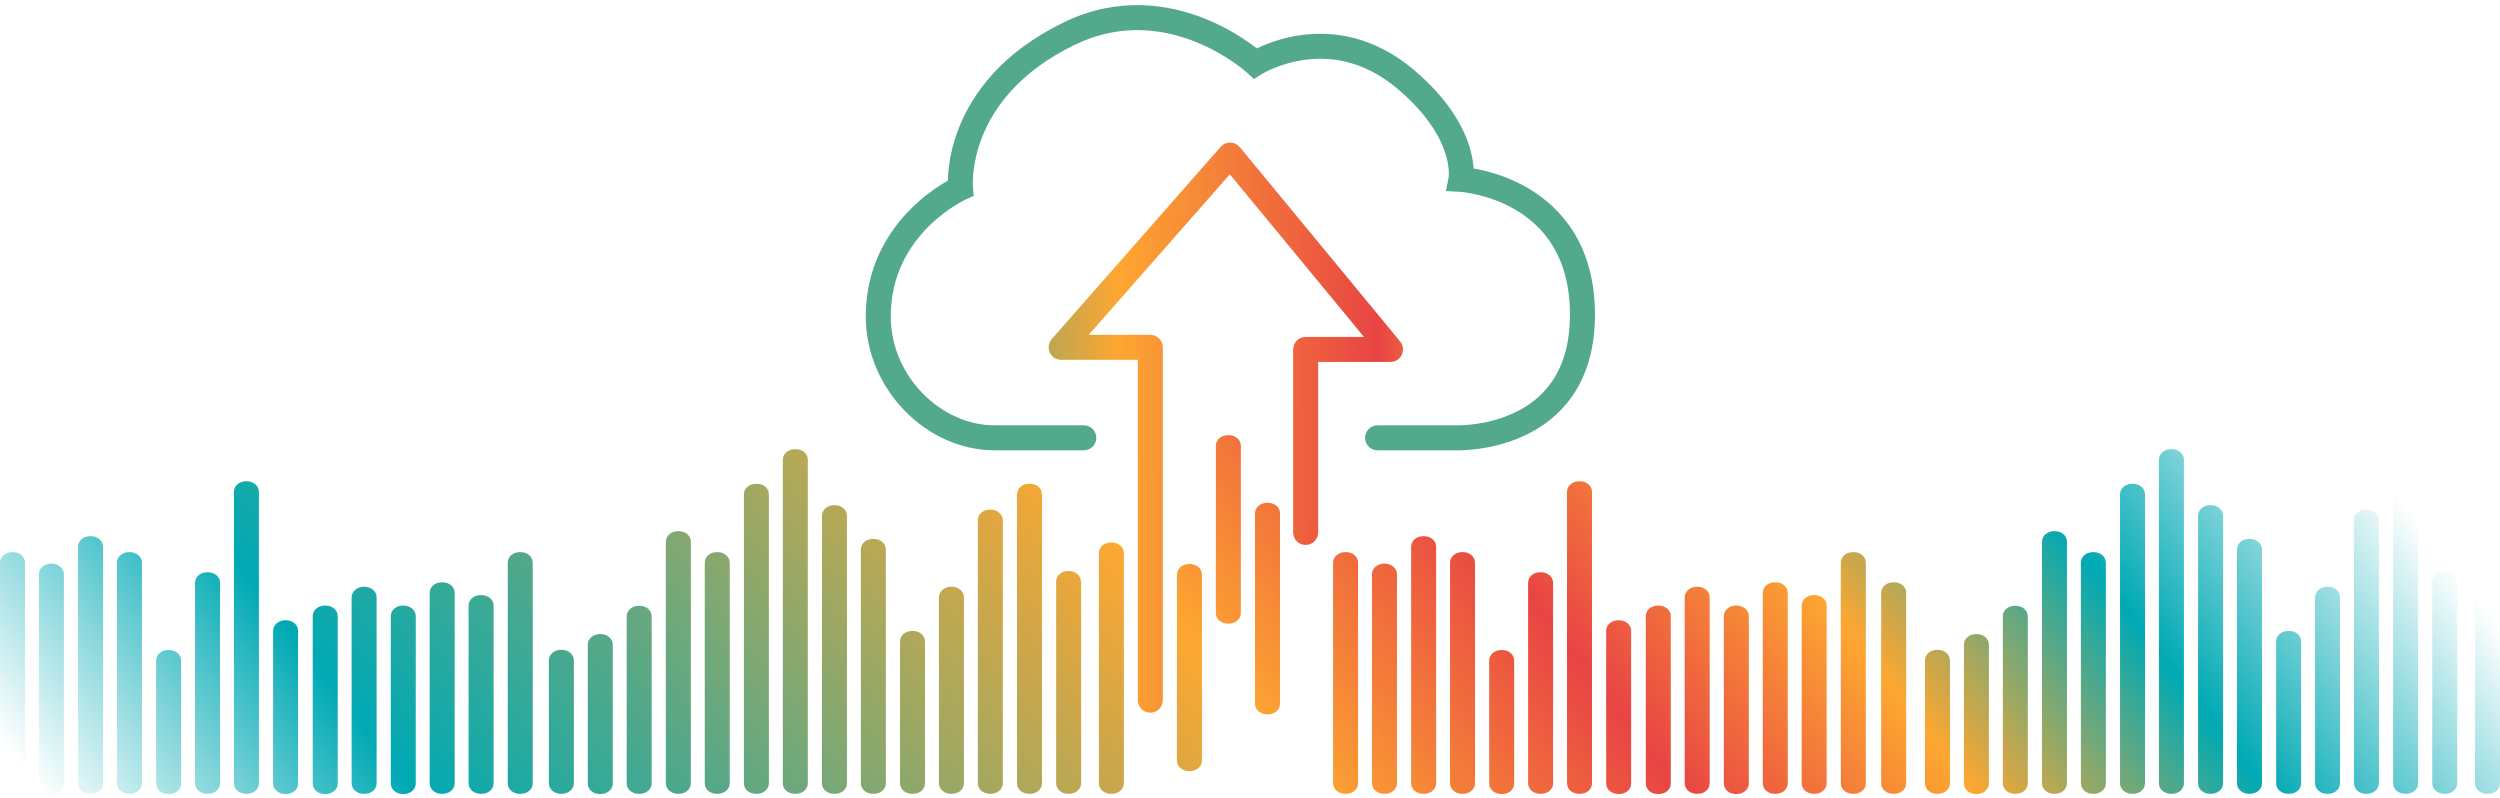 <svg width="326" height="104" viewBox="0 0 326 104" fill="none" xmlns="http://www.w3.org/2000/svg">
<path d="M74.831 102.149C74.831 102.914 74.111 103.515 73.265 103.515H73.14C72.263 103.515 71.574 102.914 71.574 102.149V86.103C71.574 85.338 72.263 84.736 73.14 84.736H73.265C74.111 84.736 74.831 85.338 74.831 86.103V102.149ZM79.905 84.053C79.905 83.287 79.184 82.686 78.339 82.686H78.213C77.336 82.686 76.647 83.287 76.647 84.053V102.176C76.647 102.941 77.336 103.543 78.213 103.543H78.339C79.184 103.543 79.905 102.941 79.905 102.176V84.053ZM84.978 80.362C84.978 79.597 84.29 78.996 83.412 78.996H83.287C82.41 78.996 81.721 79.597 81.721 80.362V102.149C81.721 102.914 82.41 103.515 83.287 103.515H83.412C84.29 103.515 84.978 102.914 84.978 102.149V80.362ZM90.084 70.631C90.084 69.866 89.395 69.264 88.518 69.264H88.392C87.547 69.264 86.826 69.866 86.826 70.631V102.149C86.826 102.914 87.547 103.515 88.392 103.515H88.518C89.395 103.515 90.084 102.914 90.084 102.149V70.631ZM95.157 73.365C95.157 72.599 94.437 71.998 93.591 71.998H93.466C92.589 71.998 91.9 72.599 91.9 73.365V102.149C91.9 102.914 92.589 103.515 93.466 103.515H93.591C94.437 103.515 95.157 102.914 95.157 102.149V73.365ZM100.263 64.454C100.263 63.688 99.574 63.087 98.697 63.087H98.571C97.694 63.087 97.005 63.688 97.005 64.454V102.149C97.005 102.914 97.694 103.515 98.571 103.515H98.697C99.574 103.515 100.263 102.914 100.263 102.149V64.454ZM105.337 59.943C105.337 59.178 104.647 58.577 103.771 58.577H103.645C102.768 58.577 102.079 59.178 102.079 59.943V102.149C102.079 102.914 102.768 103.515 103.645 103.515H103.771C104.647 103.515 105.337 102.914 105.337 102.149V59.943ZM110.442 67.242C110.442 66.504 109.753 65.875 108.876 65.875H108.75C107.873 65.875 107.184 66.504 107.184 67.242V102.149C107.184 102.914 107.873 103.515 108.75 103.515H108.876C109.753 103.515 110.442 102.914 110.442 102.149V67.242ZM115.516 71.643C115.516 70.877 114.826 70.276 113.95 70.276H113.824C112.947 70.276 112.258 70.877 112.258 71.643V102.149C112.258 102.914 112.947 103.515 113.824 103.515H113.95C114.826 103.515 115.516 102.914 115.516 102.149V71.643ZM120.621 83.643C120.621 82.877 119.932 82.276 119.055 82.276H118.929C118.052 82.276 117.363 82.877 117.363 83.643V102.149C117.363 102.914 118.052 103.515 118.929 103.515H119.055C119.932 103.515 120.621 102.914 120.621 102.149V83.643ZM125.695 77.875C125.695 77.137 125.005 76.508 124.129 76.508H124.003C123.158 76.508 122.437 77.137 122.437 77.875V102.149C122.437 102.914 123.158 103.515 124.003 103.515H124.129C125.005 103.515 125.695 102.914 125.695 102.149V77.875ZM130.768 67.816C130.768 67.078 130.048 66.449 129.202 66.449H129.077C128.2 66.449 127.511 67.078 127.511 67.816V102.149C127.511 102.914 128.2 103.515 129.077 103.515H129.202C130.048 103.515 130.768 102.914 130.768 102.149V67.816ZM135.874 64.454C135.874 63.688 135.184 63.087 134.308 63.087H134.182C133.305 63.087 132.616 63.688 132.616 64.454V102.149C132.616 102.914 133.305 103.515 134.182 103.515H134.308C135.184 103.515 135.874 102.914 135.874 102.149V64.454ZM140.947 75.825C140.947 75.087 140.227 74.458 139.381 74.458H139.287C138.41 74.458 137.721 75.087 137.721 75.825V102.149C137.721 102.914 138.41 103.515 139.287 103.515H139.413C140.258 103.515 140.979 102.914 140.979 102.149V75.825H140.947ZM146.554 72.107C146.554 71.342 145.833 70.741 144.988 70.741H144.862C143.985 70.741 143.296 71.342 143.296 72.107V102.149C143.296 102.914 143.985 103.515 144.862 103.515H144.988C145.833 103.515 146.554 102.914 146.554 102.149V72.107ZM156.733 74.913C156.733 74.175 156.044 73.546 155.167 73.546H155.041C154.164 73.546 153.475 74.175 153.475 74.913V99.186C153.475 99.952 154.164 100.553 155.041 100.553H155.167C156.044 100.553 156.733 99.952 156.733 99.186V74.913ZM161.806 58.119C161.806 57.354 161.117 56.752 160.24 56.752H160.115C159.238 56.752 158.549 57.354 158.549 58.119V79.96C158.549 80.725 159.238 81.326 160.115 81.326H160.24C161.117 81.326 161.806 80.725 161.806 79.96V58.119ZM166.912 66.933C166.912 66.168 166.223 65.567 165.346 65.567H165.22C164.343 65.567 163.654 66.168 163.654 66.933V91.781C163.654 92.546 164.343 93.148 165.22 93.148H165.346C166.223 93.148 166.912 92.546 166.912 91.781V66.933ZM177.091 73.365C177.091 72.599 176.402 71.998 175.525 71.998H175.399C174.554 71.998 173.833 72.599 173.833 73.365V102.149C173.833 102.914 174.554 103.515 175.399 103.515H175.525C176.402 103.515 177.091 102.914 177.091 102.149V73.365ZM217.869 80.335C217.869 79.57 217.18 78.968 216.303 78.968H216.178C215.301 78.968 214.612 79.57 214.612 80.335V102.176C214.612 102.941 215.301 103.543 216.178 103.543H216.303C217.18 103.543 217.869 102.941 217.869 102.176V80.335ZM222.943 77.875C222.943 77.137 222.254 76.508 221.377 76.508H221.252C220.406 76.508 219.686 77.137 219.686 77.875V102.149C219.686 102.914 220.406 103.515 221.252 103.515H221.377C222.254 103.515 222.943 102.914 222.943 102.149V77.875ZM228.048 80.335C228.048 79.57 227.328 78.968 226.482 78.968H226.357C225.48 78.968 224.791 79.57 224.791 80.335V102.176C224.791 102.941 225.48 103.543 226.357 103.543H226.482C227.328 103.543 228.048 102.941 228.048 102.176V80.335ZM233.122 77.301C233.122 76.536 232.433 75.934 231.556 75.934H231.431C230.554 75.934 229.865 76.536 229.865 77.301V102.149C229.865 102.914 230.554 103.515 231.431 103.515H231.556C232.433 103.515 233.122 102.914 233.122 102.149V77.301ZM238.196 78.968C238.196 78.203 237.507 77.602 236.63 77.602H236.505C235.628 77.602 234.939 78.203 234.939 78.968V102.149C234.939 102.914 235.628 103.515 236.505 103.515H236.63C237.507 103.515 238.196 102.914 238.196 102.149V78.968ZM243.301 73.365C243.301 72.599 242.612 71.998 241.735 71.998H241.61C240.733 71.998 240.044 72.599 240.044 73.365V102.149C240.044 102.914 240.733 103.515 241.61 103.515H241.735C242.612 103.515 243.301 102.914 243.301 102.149V73.365ZM182.164 74.868C182.164 74.13 181.444 73.501 180.598 73.501H180.473C179.596 73.501 178.907 74.13 178.907 74.868V102.149C178.907 102.914 179.596 103.515 180.473 103.515H180.598C181.444 103.515 182.164 102.914 182.164 102.149V74.868ZM187.27 71.287C187.27 70.522 186.581 69.921 185.704 69.921H185.578C184.701 69.921 184.012 70.522 184.012 71.287V102.149C184.012 102.914 184.701 103.515 185.578 103.515H185.704C186.581 103.515 187.27 102.914 187.27 102.149V71.287ZM192.343 73.365C192.343 72.599 191.623 71.998 190.777 71.998H190.652C189.775 71.998 189.086 72.599 189.086 73.365V102.149C189.086 102.914 189.775 103.515 190.652 103.515H190.777C191.623 103.515 192.343 102.914 192.343 102.149V73.365ZM197.449 86.13C197.449 85.365 196.76 84.763 195.883 84.763H195.757C194.88 84.763 194.191 85.365 194.191 86.13V102.176C194.191 102.941 194.88 103.543 195.757 103.543H195.883C196.76 103.543 197.449 102.941 197.449 102.176V86.13ZM202.522 75.989C202.522 75.224 201.833 74.622 200.956 74.622H200.831C199.954 74.622 199.265 75.224 199.265 75.989V102.149C199.265 102.914 199.954 103.515 200.831 103.515H200.956C201.833 103.515 202.522 102.914 202.522 102.149V75.989ZM207.596 64.126C207.596 63.387 206.907 62.759 206.03 62.759H205.905C205.028 62.759 204.339 63.387 204.339 64.126V102.149C204.339 102.914 205.028 103.515 205.905 103.515H206.03C206.907 103.515 207.596 102.914 207.596 102.149V64.126ZM212.701 82.249C212.701 81.483 212.012 80.882 211.135 80.882H211.01C210.165 80.882 209.444 81.483 209.444 82.249V102.176C209.444 102.941 210.165 103.543 211.01 103.543H211.135C212.012 103.543 212.701 102.941 212.701 102.176V82.249Z" fill="url(#paint0_linear_1834_1678)"/>
<path d="M246.996 75.934C247.873 75.934 248.562 76.536 248.562 77.301V102.149C248.562 102.914 247.873 103.515 246.996 103.515H246.871C245.994 103.515 245.305 102.914 245.305 102.149V77.301C245.305 76.536 245.994 75.934 246.871 75.934H246.996Z" fill="url(#paint1_linear_1834_1678)"/>
<path d="M254.277 102.149C254.277 102.914 253.557 103.515 252.711 103.515H252.586C251.709 103.515 251.02 102.914 251.02 102.149V86.103C251.02 85.338 251.709 84.736 252.586 84.736H252.711C253.557 84.736 254.277 85.338 254.277 86.103V102.149ZM259.351 84.053C259.351 83.287 258.631 82.686 257.785 82.686H257.66C256.783 82.686 256.094 83.287 256.094 84.053V102.176C256.094 102.941 256.783 103.543 257.66 103.543H257.785C258.631 103.543 259.351 102.941 259.351 102.176V84.053ZM264.425 80.362C264.425 79.597 263.736 78.996 262.859 78.996H262.734C261.857 78.996 261.168 79.597 261.168 80.362V102.149C261.168 102.914 261.857 103.515 262.734 103.515H262.859C263.736 103.515 264.425 102.914 264.425 102.149V80.362ZM269.53 70.631C269.53 69.866 268.841 69.264 267.964 69.264H267.839C266.993 69.264 266.273 69.866 266.273 70.631V102.149C266.273 102.914 266.993 103.515 267.839 103.515H267.964C268.841 103.515 269.53 102.914 269.53 102.149V70.631ZM274.604 73.365C274.604 72.599 273.884 71.998 273.038 71.998H272.913C272.036 71.998 271.347 72.599 271.347 73.365V102.149C271.347 102.914 272.036 103.515 272.913 103.515H273.038C273.884 103.515 274.604 102.914 274.604 102.149V73.365ZM279.709 64.454C279.709 63.688 279.02 63.087 278.143 63.087H278.018C277.141 63.087 276.452 63.688 276.452 64.454V102.149C276.452 102.914 277.141 103.515 278.018 103.515H278.143C279.02 103.515 279.709 102.914 279.709 102.149V64.454ZM284.783 59.943C284.783 59.178 284.094 58.577 283.217 58.577H283.092C282.215 58.577 281.526 59.178 281.526 59.943V102.149C281.526 102.914 282.215 103.515 283.092 103.515H283.217C284.094 103.515 284.783 102.914 284.783 102.149V59.943ZM289.888 67.242C289.888 66.504 289.199 65.875 288.322 65.875H288.197C287.32 65.875 286.631 66.504 286.631 67.242V102.149C286.631 102.914 287.32 103.515 288.197 103.515H288.322C289.199 103.515 289.888 102.914 289.888 102.149V67.242ZM294.962 71.643C294.962 70.877 294.273 70.276 293.396 70.276H293.271C292.394 70.276 291.705 70.877 291.705 71.643V102.149C291.705 102.914 292.394 103.515 293.271 103.515H293.396C294.273 103.515 294.962 102.914 294.962 102.149V71.643ZM300.067 83.643C300.067 82.877 299.378 82.276 298.501 82.276H298.376C297.499 82.276 296.81 82.877 296.81 83.643V102.149C296.81 102.914 297.499 103.515 298.376 103.515H298.501C299.378 103.515 300.067 102.914 300.067 102.149V83.643ZM305.141 77.875C305.141 77.137 304.452 76.508 303.575 76.508H303.45C302.604 76.508 301.884 77.137 301.884 77.875V102.149C301.884 102.914 302.604 103.515 303.45 103.515H303.575C304.452 103.515 305.141 102.914 305.141 102.149V77.875ZM310.215 67.816C310.215 67.078 309.495 66.449 308.649 66.449H308.524C307.647 66.449 306.958 67.078 306.958 67.816V102.149C306.958 102.914 307.647 103.515 308.524 103.515H308.649C309.495 103.515 310.215 102.914 310.215 102.149V67.816ZM315.32 64.454C315.32 63.688 314.631 63.087 313.754 63.087H313.629C312.752 63.087 312.063 63.688 312.063 64.454V102.149C312.063 102.914 312.752 103.515 313.629 103.515H313.754C314.631 103.515 315.32 102.914 315.32 102.149V64.454ZM320.394 75.825C320.394 75.087 319.674 74.458 318.828 74.458H318.734C317.857 74.458 317.168 75.087 317.168 75.825V102.149C317.168 102.914 317.857 103.515 318.734 103.515H318.859C319.705 103.515 320.425 102.914 320.425 102.149V75.825H320.394ZM326 72.107C326 71.342 325.28 70.741 324.434 70.741H324.309C323.432 70.741 322.743 71.342 322.743 72.107V102.149C322.743 102.914 323.432 103.515 324.309 103.515H324.434C325.28 103.515 326 102.914 326 102.149V72.107ZM3.257 73.365C3.257 72.599 2.568 71.998 1.691 71.998H1.566C0.72 71.998 0 72.599 0 73.365V102.149C0 102.914 0.72 103.515 1.566 103.515H1.691C2.568 103.515 3.257 102.914 3.257 102.149V73.365ZM44.036 80.335C44.036 79.57 43.347 78.968 42.47 78.968H42.345C41.468 78.968 40.779 79.57 40.779 80.335V102.176C40.779 102.941 41.468 103.543 42.345 103.543H42.47C43.347 103.543 44.036 102.941 44.036 102.176V80.335ZM49.11 77.875C49.11 77.137 48.421 76.508 47.544 76.508H47.419C46.573 76.508 45.852 77.137 45.852 77.875V102.149C45.852 102.914 46.573 103.515 47.419 103.515H47.544C48.421 103.515 49.11 102.914 49.11 102.149V77.875ZM54.215 80.335C54.215 79.57 53.495 78.968 52.649 78.968H52.524C51.647 78.968 50.958 79.57 50.958 80.335V102.176C50.958 102.941 51.647 103.543 52.524 103.543H52.649C53.495 103.543 54.215 102.941 54.215 102.176V80.335ZM59.289 77.301C59.289 76.536 58.6 75.934 57.723 75.934H57.597C56.721 75.934 56.032 76.536 56.032 77.301V102.149C56.032 102.914 56.721 103.515 57.597 103.515H57.723C58.6 103.515 59.289 102.914 59.289 102.149V77.301ZM64.363 78.968C64.363 78.203 63.674 77.602 62.797 77.602H62.671C61.794 77.602 61.105 78.203 61.105 78.968V102.149C61.105 102.914 61.794 103.515 62.671 103.515H62.797C63.674 103.515 64.363 102.914 64.363 102.149V78.968ZM69.468 73.365C69.468 72.599 68.779 71.998 67.902 71.998H67.776C66.9 71.998 66.21 72.599 66.21 73.365V102.149C66.21 102.914 66.9 103.515 67.776 103.515H67.902C68.779 103.515 69.468 102.914 69.468 102.149V73.365ZM8.331 74.868C8.331 74.13 7.611 73.501 6.765 73.501H6.64C5.763 73.501 5.074 74.13 5.074 74.868V102.149C5.074 102.914 5.763 103.515 6.64 103.515H6.765C7.611 103.515 8.331 102.914 8.331 102.149V74.868ZM13.436 71.287C13.436 70.522 12.747 69.921 11.87 69.921H11.745C10.868 69.921 10.179 70.522 10.179 71.287V102.149C10.179 102.914 10.868 103.515 11.745 103.515H11.87C12.747 103.515 13.436 102.914 13.436 102.149V71.287ZM18.51 73.365C18.51 72.599 17.79 71.998 16.944 71.998H16.819C15.942 71.998 15.253 72.599 15.253 73.365V102.149C15.253 102.914 15.942 103.515 16.819 103.515H16.944C17.79 103.515 18.51 102.914 18.51 102.149V73.365ZM23.615 86.13C23.615 85.365 22.926 84.763 22.049 84.763H21.924C21.047 84.763 20.358 85.365 20.358 86.13V102.176C20.358 102.941 21.047 103.543 21.924 103.543H22.049C22.926 103.543 23.615 102.941 23.615 102.176V86.13ZM28.689 75.989C28.689 75.224 28 74.622 27.123 74.622H26.998C26.121 74.622 25.432 75.224 25.432 75.989V102.149C25.432 102.914 26.121 103.515 26.998 103.515H27.123C28 103.515 28.689 102.914 28.689 102.149V75.989ZM33.763 64.126C33.763 63.387 33.074 62.759 32.197 62.759H32.072C31.195 62.759 30.506 63.387 30.506 64.126V102.149C30.506 102.914 31.195 103.515 32.072 103.515H32.197C33.074 103.515 33.763 102.914 33.763 102.149V64.126ZM38.868 82.249C38.868 81.483 38.179 80.882 37.302 80.882H37.177C36.331 80.882 35.611 81.483 35.611 82.249V102.176C35.611 102.941 36.331 103.543 37.177 103.543H37.302C38.179 103.543 38.868 102.941 38.868 102.176V82.249Z" fill="url(#paint2_linear_1834_1678)"/>
<path fill-rule="evenodd" clip-rule="evenodd" d="M160.432 18.588C160.909 18.595 161.359 18.811 161.663 19.18L182.578 44.528C182.979 45.015 183.064 45.689 182.795 46.26C182.526 46.83 181.952 47.194 181.321 47.194H171.887V69.432C171.887 70.331 171.158 71.061 170.258 71.061C169.358 71.061 168.629 70.331 168.629 69.432V45.565C168.629 44.665 169.358 43.936 170.258 43.936H177.865L160.367 22.729L141.971 43.66H150.001C150.901 43.66 151.63 44.389 151.63 45.289V91.308C151.63 92.208 150.901 92.937 150.001 92.937C149.101 92.937 148.372 92.208 148.372 91.308V46.918H138.37C137.73 46.918 137.149 46.544 136.886 45.961C136.622 45.377 136.724 44.694 137.146 44.213L159.182 19.141C159.498 18.782 159.954 18.58 160.432 18.588Z" fill="url(#paint3_linear_1834_1678)"/>
<path fill-rule="evenodd" clip-rule="evenodd" d="M155.891 5.451C151.756 3.799 146.193 2.92 140.168 5.833C132.829 9.382 129.557 14.108 128.078 17.849C127.332 19.739 127.032 21.407 126.918 22.591C126.86 23.182 126.85 23.65 126.853 23.96C126.854 24.115 126.859 24.231 126.863 24.302C126.865 24.338 126.867 24.362 126.868 24.375L126.868 24.385L126.98 25.544L125.916 26.021L125.914 26.022L125.912 26.023L125.903 26.027C125.89 26.033 125.868 26.043 125.836 26.059C125.774 26.089 125.675 26.138 125.545 26.206C125.286 26.343 124.905 26.556 124.443 26.849C123.515 27.436 122.276 28.335 121.04 29.577C118.576 32.05 116.154 35.843 116.154 41.27C116.154 49.033 122.698 55.462 129.679 55.462H141.329C142.228 55.462 142.958 56.192 142.958 57.092C142.958 57.991 142.228 58.721 141.329 58.721H129.679C120.812 58.721 112.896 50.746 112.896 41.27C112.896 34.762 115.834 30.187 118.731 27.277C120.175 25.827 121.616 24.781 122.7 24.096C123.035 23.883 123.338 23.704 123.597 23.558C123.605 23.203 123.627 22.772 123.674 22.278C123.813 20.846 124.171 18.872 125.048 16.652C126.817 12.176 130.65 6.817 138.75 2.9C145.833 -0.526 152.391 0.544 157.1 2.425C159.449 3.364 161.358 4.51 162.681 5.422C163.164 5.755 163.571 6.059 163.896 6.311C164.142 6.192 164.428 6.061 164.751 5.925C165.92 5.432 167.588 4.87 169.593 4.588C173.642 4.018 179.022 4.607 184.324 9.077C188.726 12.793 190.722 16.312 191.584 19.015C191.959 20.189 192.113 21.191 192.165 21.966C192.515 22.027 192.914 22.107 193.351 22.209C194.947 22.581 197.092 23.269 199.251 24.534C203.653 27.112 207.981 32.028 207.981 41.039C207.981 45.503 206.873 48.926 205.116 51.521C203.364 54.106 201.04 55.762 198.768 56.818C196.503 57.87 194.261 58.341 192.601 58.553C191.767 58.659 191.068 58.701 190.572 58.717C190.324 58.724 190.125 58.725 189.984 58.724C189.946 58.724 189.912 58.724 189.883 58.723C189.858 58.723 189.836 58.722 189.818 58.722L189.785 58.721H179.634C178.734 58.721 178.005 57.991 178.005 57.092C178.005 56.192 178.734 55.462 179.634 55.462H189.844L189.875 55.464L189.877 55.464L189.899 55.464C189.912 55.465 189.931 55.465 189.955 55.465C189.971 55.466 189.989 55.466 190.009 55.466C190.111 55.467 190.267 55.466 190.471 55.46C190.879 55.447 191.473 55.412 192.189 55.321C193.631 55.137 195.524 54.733 197.395 53.863C199.257 52.998 201.068 51.687 202.418 49.694C203.762 47.709 204.722 44.942 204.722 41.039C204.722 33.315 201.126 29.408 197.604 27.345C195.802 26.29 193.985 25.703 192.61 25.381C191.925 25.222 191.359 25.129 190.97 25.078C190.776 25.052 190.628 25.036 190.532 25.027C190.484 25.023 190.449 25.02 190.428 25.019L190.41 25.017L190.409 25.017L190.407 25.017L188.553 24.91L188.901 23.101C188.901 23.099 188.901 23.098 188.902 23.096C188.904 23.079 188.909 23.04 188.914 22.982C188.924 22.864 188.934 22.668 188.925 22.4C188.907 21.865 188.811 21.044 188.48 20.005C187.822 17.943 186.203 14.927 182.223 11.567C177.745 7.792 173.339 7.351 170.046 7.814C168.38 8.049 166.988 8.518 166.016 8.927C165.531 9.132 165.155 9.319 164.907 9.452C164.783 9.518 164.692 9.57 164.635 9.603C164.606 9.62 164.586 9.632 164.575 9.638L164.57 9.641L164.569 9.642L164.567 9.644L163.516 10.308L162.6 9.465L162.599 9.464L162.583 9.45C162.567 9.436 162.541 9.413 162.505 9.382C162.433 9.319 162.321 9.224 162.17 9.102C161.869 8.858 161.417 8.509 160.831 8.105C159.657 7.295 157.963 6.279 155.891 5.451Z" fill="#52A98B"/>
<defs>
<linearGradient id="paint0_linear_1834_1678" x1="3.097" y1="113.837" x2="221.268" y2="-54.198" gradientUnits="userSpaceOnUse">
<stop offset="0.03" stop-color="#00A9B4" stop-opacity="0"/>
<stop offset="0.17" stop-color="#00A9B4"/>
<stop offset="0.505" stop-color="#FDA731"/>
<stop offset="0.645" stop-color="#E84444"/>
<stop offset="0.755" stop-color="#FDA731"/>
<stop offset="0.865" stop-color="#00A9B4"/>
<stop offset="1" stop-color="#00A9B4" stop-opacity="0"/>
</linearGradient>
<linearGradient id="paint1_linear_1834_1678" x1="3.097" y1="113.837" x2="221.268" y2="-54.198" gradientUnits="userSpaceOnUse">
<stop offset="0.03" stop-color="#00A9B4" stop-opacity="0"/>
<stop offset="0.17" stop-color="#00A9B4"/>
<stop offset="0.505" stop-color="#FDA731"/>
<stop offset="0.645" stop-color="#E84444"/>
<stop offset="0.755" stop-color="#FDA731"/>
<stop offset="0.865" stop-color="#00A9B4"/>
<stop offset="1" stop-color="#00A9B4" stop-opacity="0"/>
</linearGradient>
<linearGradient id="paint2_linear_1834_1678" x1="3.097" y1="113.837" x2="221.268" y2="-54.198" gradientUnits="userSpaceOnUse">
<stop offset="0.03" stop-color="#00A9B4" stop-opacity="0"/>
<stop offset="0.17" stop-color="#00A9B4"/>
<stop offset="0.505" stop-color="#FDA731"/>
<stop offset="0.645" stop-color="#E84444"/>
<stop offset="0.755" stop-color="#FDA731"/>
<stop offset="0.865" stop-color="#00A9B4"/>
<stop offset="1" stop-color="#00A9B4" stop-opacity="0"/>
</linearGradient>
<linearGradient id="paint3_linear_1834_1678" x1="108.6" y1="220.902" x2="206.636" y2="221.996" gradientUnits="userSpaceOnUse">
<stop stop-color="#00A9B4"/>
<stop offset="0.358" stop-color="#FDA731"/>
<stop offset="0.705" stop-color="#E84444"/>
<stop offset="0.848" stop-color="#FDA731"/>
<stop offset="1" stop-color="#00A9B4"/>
</linearGradient>
</defs>
</svg>
